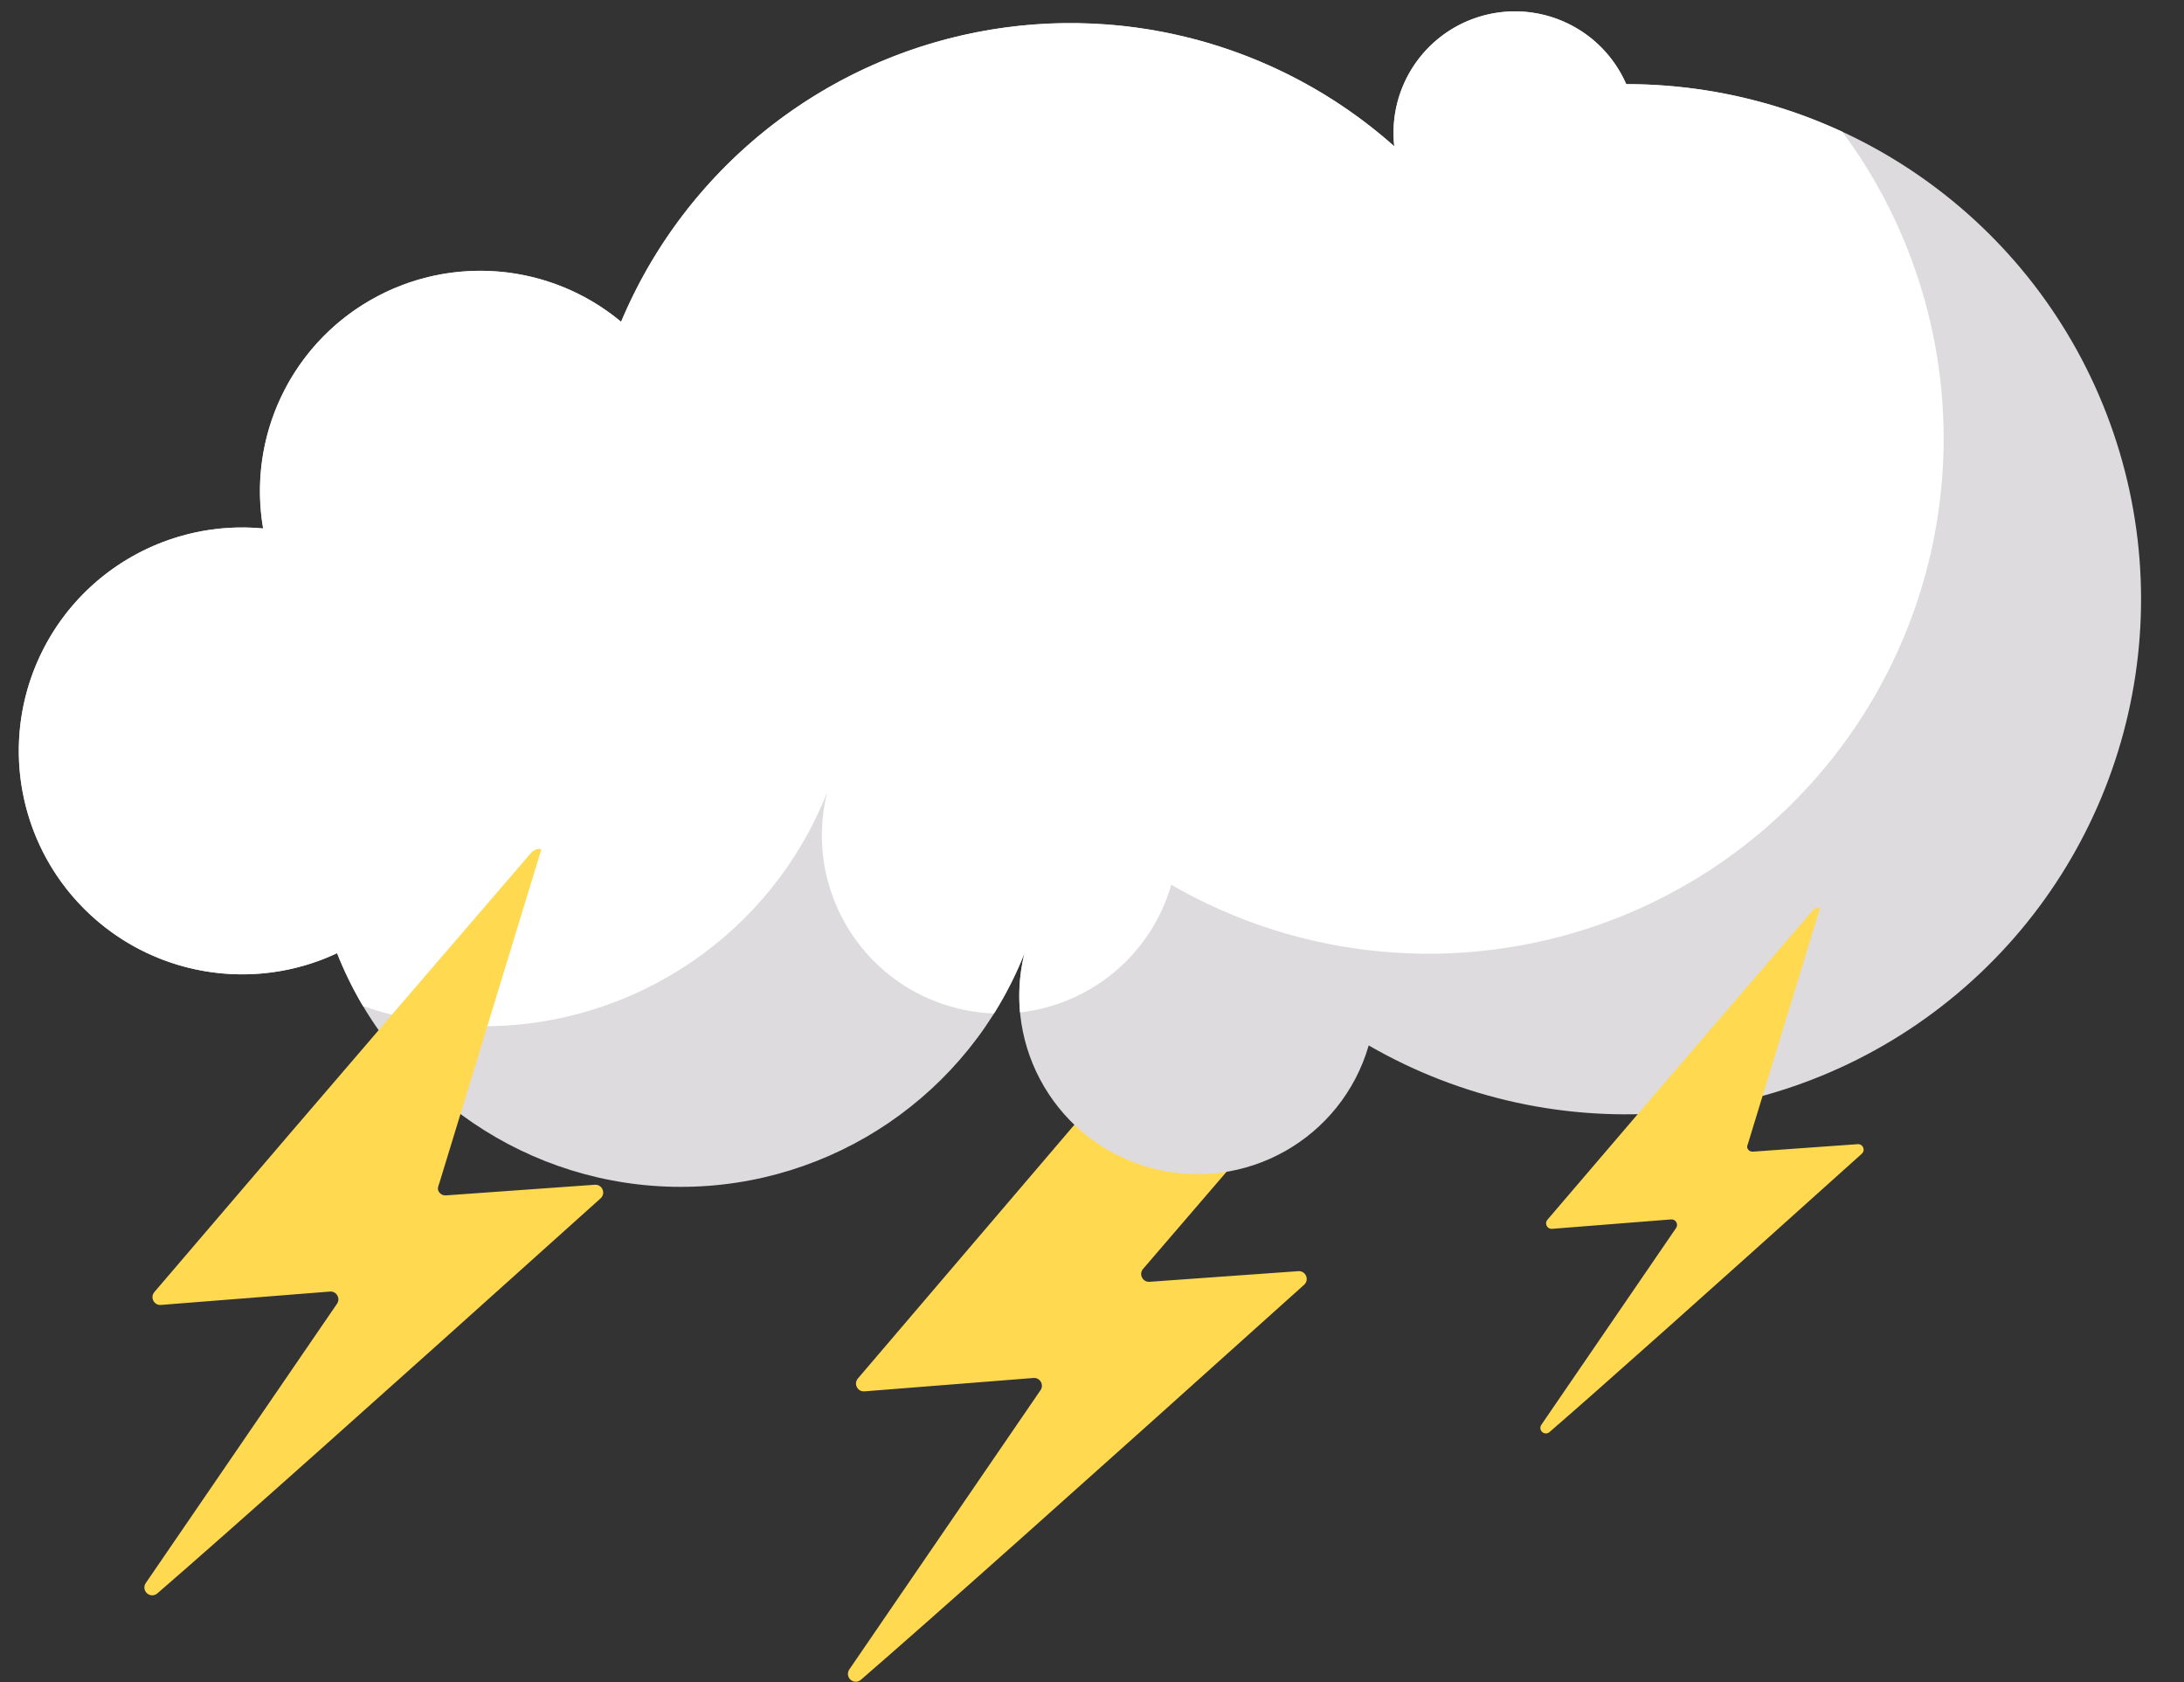 <?xml version="1.0" encoding="UTF-8" standalone="no"?><svg xmlns="http://www.w3.org/2000/svg" xmlns:xlink="http://www.w3.org/1999/xlink" clip-rule="evenodd" fill="#000000" fill-rule="evenodd" height="7926" image-rendering="optimizeQuality" preserveAspectRatio="xMidYMid meet" shape-rendering="geometricPrecision" text-rendering="geometricPrecision" version="1" viewBox="-88.7 1011.8 10291.0 7926.0" width="10291" zoomAndPan="magnify"><rect x="-88.7" y="1011.8" width="10291.0" height="7926.0" fill="#333333" stroke="none"/><g><g><g id="change1_1"><path d="M5485.59 5754.75c298.37,152.91 486.64,249.39 564.8,289.44 10.38,5.32 17.09,14.24 19.34,25.69 2.24,11.45 -0.61,22.24 -8.22,31.09 -402.74,468.44 -657.44,764.7 -764.09,888.75 -9.89,11.52 -11.79,26.98 -4.96,40.55 6.83,13.56 20.37,21.26 35.52,20.18 342.63,-24.47 576.31,-41.16 701.04,-50.07 15.97,-1.13 30.24,7.6 36.5,22.34 6.26,14.74 2.63,31.08 -9.28,41.78 -1074.72,966.2 -1770.95,1586.58 -2088.67,1861.13 -14.09,12.16 -34.72,11.98 -48.6,-0.43 -13.88,-12.41 -16.36,-32.9 -5.84,-48.26 494.57,-722.2 794.94,-1160.81 901.11,-1315.85 8.2,-11.99 8.75,-26.68 1.46,-39.24 -7.28,-12.57 -20.3,-19.4 -34.78,-18.25 -403.3,31.9 -668.76,52.89 -796.39,62.99 -15.17,1.2 -28.8,-6.44 -35.71,-20 -6.91,-13.56 -5.06,-29.08 4.83,-40.65 891.6,-1044.61 1387.31,-1625.4 1487.14,-1742.35 11.22,-13.12 29.42,-16.72 44.79,-8.84z" fill="#ffd950"/></g><g><g id="change2_1"><path d="M1151.62 3501.41c-441.73,-41.71 -862.19,198.04 -1051.25,599.44 -189.06,401.4 -106.11,878.26 207.38,1192.25 313.49,314 790.21,397.69 1191.92,209.28 262.93,664.43 905,1100.86 1619.56,1100.86 714.56,0 1356.63,-436.43 1619.56,-1100.86 -109.64,443.96 156.15,894.03 597.87,1012.39 441.72,118.36 896.93,-138.52 1023.96,-577.82 883.52,509.61 1991.41,412.38 2772.65,-243.34 781.24,-655.72 1069.08,-1729.98 720.37,-2688.46 -348.71,-958.5 -1259.56,-1596.65 -2279.51,-1597.07 -113.49,-259.01 -399.14,-396.3 -672.3,-323.11 -273.15,73.19 -451.89,334.92 -420.67,615.97 -553.88,-492.37 -1311.33,-687.19 -2034.04,-523.18 -722.71,164.01 -1321.86,666.7 -1608.95,1349.92 -334.15,-278.1 -806.23,-318.45 -1182.73,-101.08 -376.5,217.37 -577.59,646.38 -503.83,1074.81z" fill="#dddbde"/></g><g id="change3_1"><path d="M1151.62 3501.41c-6.9,-0.65 -13.8,-1.24 -20.69,-1.75 -6.89,-0.51 -13.77,-0.96 -20.65,-1.34l-0.01 0c-6.87,-0.37 -13.74,-0.69 -20.61,-0.93l-0.01 0c-6.86,-0.24 -13.71,-0.42 -20.56,-0.53 -6.85,-0.11 -13.69,-0.15 -20.52,-0.13 -6.83,0.02 -13.65,0.12 -20.46,0.27 -6.81,0.16 -13.61,0.39 -20.4,0.67 -6.79,0.29 -13.57,0.63 -20.34,1.06 -6.77,0.42 -13.52,0.9 -20.27,1.45 -6.74,0.55 -13.48,1.17 -20.19,1.84 -6.72,0.68 -13.43,1.41 -20.11,2.22 -6.7,0.8 -13.37,1.68 -20.03,2.61l-0.01 0c-6.66,0.93 -13.3,1.93 -19.93,2.98l-0.01 0c-6.63,1.06 -13.24,2.18 -19.84,3.36l-0.01 0c-6.59,1.19 -13.19,2.44 -19.74,3.74 -6.57,1.31 -13.12,2.67 -19.65,4.1 -6.53,1.43 -13.04,2.93 -19.54,4.48 -6.5,1.55 -12.96,3.16 -19.42,4.84l-0.01 0c-6.46,1.68 -12.89,3.41 -19.3,5.2l-0.01 0c-6.41,1.79 -12.81,3.65 -19.18,5.56 -6.38,1.92 -12.72,3.89 -19.05,5.93l-0.01 0c-6.33,2.03 -12.64,4.13 -18.92,6.28 -6.28,2.15 -12.56,4.36 -18.79,6.63 -6.24,2.27 -12.46,4.59 -18.65,6.98 -6.19,2.38 -12.35,4.82 -18.5,7.31 -6.15,2.5 -12.26,5.06 -18.34,7.67l-0.01 0c-6.09,2.61 -12.15,5.28 -18.19,8.01l-0.01 0c-6.04,2.72 -12.05,5.5 -18.03,8.34 -5.99,2.84 -11.93,5.73 -17.86,8.68l-0 0c-5.93,2.94 -11.82,5.95 -17.69,9.01 -5.87,3.06 -11.71,6.18 -17.52,9.35 -5.81,3.17 -11.59,6.39 -17.33,9.67l-0.01 0c-5.75,3.28 -11.46,6.61 -17.15,10l-0.01 0c-5.69,3.39 -11.34,6.83 -16.96,10.32l-0.01 0c-5.62,3.49 -11.21,7.04 -16.76,10.64 -5.55,3.59 -11.08,7.25 -16.57,10.95 -5.49,3.7 -10.94,7.46 -16.37,11.27 -5.42,3.8 -10.8,7.67 -16.16,11.58 -5.35,3.91 -10.67,7.87 -15.94,11.88l-0.01 0c-5.28,4.01 -10.52,8.08 -15.72,12.19l-0.01 0c-5.2,4.12 -10.36,8.29 -15.49,12.5l-0.01 0c-5.13,4.21 -10.21,8.49 -15.27,12.8 -5.05,4.31 -10.06,8.67 -15.04,13.09 -4.98,4.41 -9.91,8.87 -14.8,13.38 -4.89,4.52 -9.75,9.07 -14.56,13.68 -4.81,4.61 -9.59,9.26 -14.31,13.96 -4.73,4.7 -9.42,9.46 -14.06,14.25 -4.65,4.8 -9.24,9.65 -13.8,14.54l-0.01 0c-4.56,4.89 -9.06,9.83 -13.53,14.81 -4.47,4.98 -8.89,10.02 -13.27,15.09l-0.01 0c-4.38,5.08 -8.71,10.2 -12.99,15.37 -4.29,5.17 -8.53,10.39 -12.73,15.64 -4.2,5.26 -8.34,10.57 -12.44,15.91 -4.1,5.35 -8.15,10.74 -12.15,16.18 -4,5.44 -7.96,10.92 -11.87,16.44 -3.91,5.52 -7.76,11.09 -11.57,16.7 -3.81,5.61 -7.56,11.27 -11.27,16.96 -3.7,5.7 -7.36,11.43 -10.96,17.22 -3.61,5.78 -7.16,11.61 -10.65,17.47 -3.5,5.87 -6.95,11.78 -10.33,17.72 -3.39,5.95 -6.74,11.94 -10.03,17.97 -3.28,6.03 -6.51,12.11 -9.69,18.22 -3.18,6.11 -6.31,12.26 -9.37,18.45 -3.07,6.2 -6.07,12.43 -9.03,18.7 -2.68,5.69 -5.29,11.41 -7.87,17.14l-1.28 2.84c-2.46,5.5 -4.85,11.02 -7.21,16.54l-1.29 3.04c-2.39,5.67 -4.74,11.35 -7.02,17.05l-0.46 1.16c-2.24,5.61 -4.43,11.22 -6.57,16.86l-0.85 2.23c-2.13,5.63 -4.2,11.29 -6.22,16.94l-1.18 3.3c-1.98,5.59 -3.92,11.19 -5.81,16.8l-0.84 2.52c-1.8,5.43 -3.57,10.85 -5.28,16.3l-0.63 1.97c-1.74,5.57 -3.43,11.17 -5.07,16.76l-1.24 4.21c-1.58,5.44 -3.11,10.9 -4.6,16.35l-0.89 3.29c-1.36,5.03 -2.67,10.07 -3.94,15.12l-0.88 3.45c-1.34,5.35 -2.62,10.7 -3.87,16.07l-0.98 4.2c-1.24,5.45 -2.44,10.91 -3.59,16.37l-0.9 4.28c-1.04,5.02 -2.04,10.04 -3.01,15.07l-0.8 4.19c-0.93,4.97 -1.83,9.94 -2.69,14.92l-0.81 4.73c-0.89,5.28 -1.73,10.56 -2.54,15.85l-0.75 5.04c-0.72,4.88 -1.41,9.76 -2.06,14.64l-0.73 5.64c-0.57,4.52 -1.13,9.05 -1.65,13.57l-0.5 4.41c-0.59,5.32 -1.13,10.64 -1.63,15.96l-0.48 5.28c-0.47,5.24 -0.92,10.48 -1.31,15.73l-0.33 4.8c-0.3,4.32 -0.58,8.65 -0.83,12.97l-0.29 5c-0.27,5.08 -0.48,10.16 -0.69,15.24l-0.22 6.3c-0.16,4.9 -0.28,9.79 -0.37,14.69l-0.09 6.21c-0.05,4.07 -0.07,8.13 -0.08,12.2l0 6.33c0.02,4.4 0.08,8.8 0.16,13.19l0.15 7.29c0.11,4.72 0.25,9.43 0.43,14.14l0.28 6.55 0.53 10.67 0.67 11.02 0.63 9.13 0.58 7.78c0.36,4.44 0.75,8.87 1.17,13.31l0.8 8.1 1.07 10.04 1.25 10.72 1.09 8.7 1.39 10.28c0.5,3.57 1.01,7.15 1.55,10.72l1.36 8.74 1.29 7.82c0.74,4.41 1.5,8.82 2.28,13.22l1.39 7.56c0.76,4.07 1.54,8.14 2.36,12.2l1.69 8.31 1.89 8.92 2.31 10.39c0.81,3.56 1.66,7.11 2.5,10.67l1.73 7.13c1.02,4.17 2.08,8.35 3.16,12.52l2.17 8.24 2.34 8.61 0.11 0.41c1.04,3.78 2.11,7.54 3.2,11.3 48.21,166.74 137.88,322.5 266.18,451.01 253.98,254.38 615.07,357.58 956.63,287.43l6.02 -1.26c4.46,-0.94 8.93,-1.92 13.38,-2.93l6.11 -1.39c4.39,-1.02 8.78,-2.07 13.16,-3.14l6.3 -1.56c4.79,-1.2 9.57,-2.44 14.35,-3.72l5.08 -1.37c4.94,-1.34 9.87,-2.72 14.79,-4.14l4.92 -1.43c5.03,-1.48 10.04,-2.98 15.05,-4.54l3.63 -1.13c5.41,-1.7 10.8,-3.43 16.19,-5.22l3.11 -1.03c5.63,-1.89 11.25,-3.82 16.86,-5.8l1.77 -0.63c5.81,-2.07 11.6,-4.17 17.37,-6.35l1.96 -0.74c6.07,-2.3 12.11,-4.64 18.16,-7.05l0.23 -0.09c6.15,-2.45 12.27,-4.98 18.39,-7.56l1.01 -0.43c12.53,-5.29 25.01,-10.86 37.42,-16.67 4.09,10.33 8.27,20.59 12.54,30.81l0.11 0.28c4.15,9.94 8.4,19.81 12.73,29.65l0.82 1.87c3.94,8.92 7.96,17.8 12.03,26.63l2.39 5.17c3.76,8.06 7.57,16.08 11.44,24.07l3.48 7.14c3.5,7.16 7.06,14.29 10.65,21.38l5.19 10.13c2.82,5.47 5.67,10.91 8.53,16.33 2.7,5.11 5.44,10.22 8.19,15.3l6.76 12.37c3.33,6.03 6.7,12.03 10.09,18.01l0.16 0.28 2.14 3.75 2.14 3.74 0.3 0.52c4.12,7.17 8.29,14.31 12.51,21.41l0.22 0.36c179.28,61.77 370.42,94.89 567.08,94.89 714.56,0 1356.63,-436.44 1619.56,-1100.86 -109.63,443.96 156.15,894.03 597.87,1012.39 62.94,16.86 126.13,26.09 188.62,28.28l5.08 -8.15c3.68,-5.95 7.34,-11.93 10.96,-17.94l7.27 -12.19c3.08,-5.2 6.13,-10.43 9.15,-15.67 2.6,-4.51 5.19,-9.04 7.76,-13.57l7.39 -13.2c3.09,-5.56 6.13,-11.15 9.16,-16.75l6.09 -11.39c3.35,-6.33 6.67,-12.67 9.95,-19.05l4.4 -8.6c3.81,-7.5 7.56,-15.04 11.27,-22.62l2.76 -5.66c4.07,-8.4 8.09,-16.84 12.03,-25.32l1.65 -3.56c4.17,-9.01 8.26,-18.07 12.28,-27.17l1.15 -2.61c4.22,-9.62 8.38,-19.28 12.44,-29l0.35 -0.83c4.24,-10.15 8.39,-20.35 12.45,-30.6 -1.65,6.67 -3.2,13.34 -4.68,20.02l-0.33 1.49c-1.41,6.44 -2.75,12.87 -4.01,19.31l-0.33 1.73c-1.24,6.39 -2.4,12.77 -3.48,19.15l-0.31 1.9c-1,5.96 -1.92,11.92 -2.79,17.87l-0.54 3.74c-0.8,5.69 -1.55,11.38 -2.22,17.06l-0.41 3.43c-0.63,5.41 -1.19,10.82 -1.71,16.22l-0.58 6.45c-0.39,4.4 -0.74,8.79 -1.06,13.18l-0.5 7.43c-0.27,4.19 -0.49,8.39 -0.69,12.57l-0.39 8.96c-0.15,3.8 -0.25,7.57 -0.34,11.35l-0.18 10.15 -0.06 8.77c-0.01,4.61 0.03,9.2 0.1,13.8l0.08 4.33 0 0.33c0.12,5.66 0.3,11.31 0.53,16.96l0.19 4.31c0.54,11.49 1.3,22.95 2.3,34.37l0.39 4.28c327.53,-36.91 615.81,-265.96 712.8,-601.35 883.52,509.61 1991.4,412.37 2772.65,-243.35 781.24,-655.72 1069.07,-1729.97 720.37,-2688.46 -81.54,-224.12 -193.83,-430.72 -331.04,-615.75l-0.28 -0.13c-14.47,-6.7 -29.01,-13.26 -43.63,-19.68l-0.6 -0.26c-14.61,-6.41 -29.28,-12.68 -44.02,-18.81l-0.43 -0.17c-13.56,-5.63 -27.19,-11.15 -40.85,-16.54l-5.19 -2.04c-9.67,-3.79 -19.37,-7.52 -29.09,-11.18l-15.19 -5.67 -0.04 -0.01c-9.76,-3.61 -19.56,-7.15 -29.38,-10.63l-1.09 -0.39c-5.1,-1.8 -10.2,-3.6 -15.32,-5.37l-0.02 -0c-8.95,-3.11 -17.93,-6.14 -26.91,-9.14l-15.07 -4.98c-9.23,-3.01 -18.49,-5.96 -27.76,-8.87 -5.85,-1.83 -11.71,-3.65 -17.58,-5.44 -7.83,-2.38 -15.67,-4.74 -23.53,-7.05 -7.4,-2.17 -14.81,-4.3 -22.24,-6.41 -6.85,-1.94 -13.7,-3.85 -20.56,-5.73 -8.39,-2.3 -16.8,-4.54 -25.21,-6.76 -6.46,-1.7 -12.94,-3.36 -19.43,-5 -9.14,-2.32 -18.29,-4.59 -27.46,-6.8 -5.5,-1.33 -11,-2.64 -16.52,-3.92 -9.85,-2.3 -19.72,-4.54 -29.61,-6.72l-14.42 -3.13c-10.94,-2.34 -21.91,-4.61 -32.9,-6.8l-10.15 -2.01c-12.35,-2.41 -24.72,-4.72 -37.13,-6.94l-8.55 -1.52c-12.81,-2.25 -25.63,-4.39 -38.5,-6.43l-7.35 -1.15c-13.36,-2.08 -26.76,-4.05 -40.18,-5.91l-5.25 -0.71c-13.59,-1.85 -27.2,-3.59 -40.84,-5.21l-4.74 -0.57c-14.07,-1.65 -28.17,-3.16 -42.3,-4.56l-3.61 -0.37c-14.66,-1.43 -29.35,-2.72 -44.06,-3.89l-2.82 -0.22c-14.89,-1.17 -29.81,-2.18 -44.76,-3.08l-2.28 -0.14c-15.22,-0.89 -30.48,-1.64 -45.76,-2.24l-1.18 -0.05c-15.55,-0.61 -31.11,-1.07 -46.72,-1.39l-0.45 -0.01c-15.79,-0.31 -31.62,-0.48 -47.46,-0.48l0 -0.01c-1.77,-4.04 -3.59,-8.06 -5.45,-12.05l0 -0.01c-1.85,-3.98 -3.75,-7.93 -5.69,-11.86l0 -0.01c-1.94,-3.92 -3.91,-7.82 -5.94,-11.69l0 -0.01c-2.02,-3.86 -4.07,-7.7 -6.18,-11.5l0 -0.01c-2.09,-3.8 -4.24,-7.57 -6.41,-11.31l0 -0c-2.17,-3.74 -4.4,-7.45 -6.64,-11.13l0 -0c-2.26,-3.68 -4.54,-7.33 -6.87,-10.94 -2.33,-3.61 -4.69,-7.19 -7.09,-10.74 -2.4,-3.55 -4.84,-7.07 -7.31,-10.56 -2.47,-3.48 -4.98,-6.93 -7.52,-10.35 -2.54,-3.42 -5.12,-6.8 -7.74,-10.16 -2.61,-3.35 -5.26,-6.68 -7.94,-9.96 -2.68,-3.29 -5.39,-6.54 -8.14,-9.75 -2.75,-3.22 -5.54,-6.41 -8.34,-9.55l0 -0.01c-2.81,-3.15 -5.66,-6.26 -8.53,-9.34 -2.87,-3.07 -5.78,-6.13 -8.72,-9.13l-0.01 0c-2.94,-3.01 -5.91,-5.99 -8.91,-8.92 -3,-2.94 -6.03,-5.84 -9.08,-8.71 -3.06,-2.87 -6.14,-5.7 -9.26,-8.5 -3.12,-2.8 -6.26,-5.55 -9.43,-8.28l0 -0.01c-3.17,-2.72 -6.38,-5.4 -9.61,-8.05 -3.23,-2.65 -6.48,-5.26 -9.76,-7.84l0 -0c-3.28,-2.57 -6.59,-5.11 -9.93,-7.61 -3.33,-2.5 -6.69,-4.96 -10.07,-7.39 -3.39,-2.43 -6.8,-4.81 -10.23,-7.16 -3.43,-2.35 -6.89,-4.66 -10.37,-6.94l-0.01 0c-3.48,-2.27 -6.99,-4.5 -10.52,-6.7 -7.06,-4.39 -14.21,-8.62 -21.44,-12.7l-0.01 0c-7.24,-4.08 -14.55,-7.99 -21.96,-11.75l0 -0.01c-3.7,-1.88 -7.43,-3.71 -11.17,-5.51l0 -0.01c-14.96,-7.19 -30.26,-13.74 -45.8,-19.61 -3.89,-1.47 -7.78,-2.89 -11.7,-4.28l0 -0.01c-3.92,-1.39 -7.86,-2.72 -11.8,-4.02l-0.01 0c-7.9,-2.6 -15.86,-5.03 -23.88,-7.28l0 -0.01c-4.01,-1.13 -8.03,-2.21 -12.07,-3.25l0 -0c-20.18,-5.21 -40.68,-9.32 -61.43,-12.3 -4.15,-0.6 -8.31,-1.15 -12.47,-1.66l-0.01 0c-4.17,-0.5 -8.34,-0.96 -12.52,-1.38l-0.01 0c-4.18,-0.41 -8.37,-0.78 -12.57,-1.11l-0 0c-4.2,-0.32 -8.41,-0.59 -12.62,-0.82l-0.01 0c-4.22,-0.23 -8.43,-0.41 -12.66,-0.55 -8.46,-0.28 -16.94,-0.35 -25.44,-0.25 -4.24,0.05 -8.51,0.15 -12.76,0.31l-0.01 0c-4.26,0.15 -8.52,0.34 -12.78,0.59l0 0.01c-4.27,0.24 -8.54,0.54 -12.81,0.88 -4.27,0.34 -8.55,0.74 -12.82,1.18l-0.01 0c-4.28,0.44 -8.55,0.93 -12.83,1.46l-0.01 0c-4.28,0.54 -8.55,1.13 -12.83,1.77 -4.28,0.64 -8.57,1.32 -12.85,2.06l0 0.01c-4.28,0.74 -8.56,1.52 -12.84,2.36 -4.28,0.84 -8.55,1.72 -12.83,2.67 -4.28,0.94 -8.56,1.93 -12.83,2.97 -4.28,1.04 -8.54,2.13 -12.81,3.28 -4.27,1.14 -8.52,2.33 -12.73,3.57 -4.22,1.24 -8.42,2.51 -12.59,3.84 -4.18,1.32 -8.33,2.69 -12.45,4.11 -4.12,1.41 -8.22,2.87 -12.3,4.37 -4.07,1.5 -8.13,3.05 -12.15,4.63 -4.02,1.59 -8.03,3.22 -12,4.89 -3.97,1.68 -7.93,3.39 -11.85,5.14 -3.92,1.76 -7.82,3.56 -11.69,5.4 -3.87,1.84 -7.7,3.72 -11.53,5.64 -3.82,1.92 -7.61,3.88 -11.37,5.88 -3.76,2 -7.5,4.04 -11.2,6.11 -3.7,2.08 -7.4,4.2 -11.04,6.35 -3.65,2.15 -7.26,4.35 -10.86,6.58 -3.6,2.23 -7.16,4.51 -10.7,6.81 -3.54,2.3 -7.04,4.65 -10.52,7.03 -3.47,2.38 -6.93,4.8 -10.34,7.24 -3.41,2.45 -6.8,4.94 -10.16,7.46 -3.36,2.52 -6.68,5.08 -9.98,7.67 -3.3,2.59 -6.56,5.22 -9.8,7.88 -3.23,2.66 -6.43,5.35 -9.6,8.07l0 0c-3.17,2.73 -6.31,5.49 -9.42,8.28 -3.11,2.8 -6.17,5.62 -9.22,8.47 -3.04,2.85 -6.04,5.74 -9.02,8.66l0 0.01c-2.98,2.92 -5.91,5.86 -8.82,8.85 -2.91,2.98 -5.78,6 -8.63,9.04 -2.84,3.04 -5.65,6.11 -8.41,9.22 -2.77,3.1 -5.51,6.23 -8.21,9.39 -2.7,3.15 -5.37,6.35 -8,9.56 -2.63,3.22 -5.23,6.46 -7.79,9.73 -2.56,3.28 -5.09,6.57 -7.57,9.89l0 0.01c-2.48,3.32 -4.94,6.67 -7.35,10.04l0 0.01c-2.41,3.38 -4.8,6.78 -7.13,10.2 -2.34,3.43 -4.65,6.88 -6.91,10.36l0 0.01c-2.27,3.47 -4.5,6.98 -6.69,10.5l0 0.01c-2.19,3.52 -4.34,7.08 -6.46,10.65 -2.11,3.57 -4.19,7.17 -6.23,10.79l0 0c-2.04,3.62 -4.04,7.26 -5.99,10.93 -1.96,3.67 -3.88,7.35 -5.76,11.06 -1.88,3.71 -3.72,7.44 -5.52,11.2 -1.8,3.75 -3.56,7.52 -5.28,11.31 -1.72,3.79 -3.39,7.61 -5.04,11.44 -1.64,3.83 -3.23,7.69 -4.79,11.56 -1.55,3.87 -3.07,7.76 -4.54,11.67 -1.47,3.91 -2.9,7.83 -4.28,11.78 -1.39,3.94 -2.74,7.9 -4.04,11.88l0 0c-1.3,3.98 -2.56,7.98 -3.77,11.98l0 0.01c-1.21,4.01 -2.38,8.04 -3.52,12.08 -1.13,4.04 -2.21,8.1 -3.25,12.18l0 0c-1.04,4.07 -2.04,8.16 -2.98,12.26l0 0.01c-0.95,4.1 -1.87,8.22 -2.72,12.35 -0.86,4.13 -1.68,8.28 -2.45,12.44l0 0.01c-0.77,4.16 -1.5,8.33 -2.17,12.52 -0.68,4.18 -1.31,8.38 -1.89,12.59l0 0c-0.58,4.21 -1.13,8.43 -1.62,12.66 -0.49,4.23 -0.94,8.47 -1.34,12.73l0 0c-0.4,4.26 -0.75,8.52 -1.06,12.79 -0.3,4.27 -0.56,8.56 -0.77,12.85l0 0.01c-0.21,4.29 -0.37,8.59 -0.48,12.91 -0.11,4.31 -0.17,8.63 -0.19,12.96 -0.01,4.33 0.02,8.67 0.1,13.01l0 0.01c0.09,4.34 0.22,8.69 0.41,13.05 0.18,4.36 0.42,8.72 0.7,13.09 0.29,4.36 0.62,8.75 1.01,13.13 0.38,4.38 0.82,8.76 1.31,13.16 -8.65,-7.69 -17.36,-15.31 -26.11,-22.86 -8.75,-7.55 -17.56,-15.02 -26.41,-22.43 -8.85,-7.41 -17.75,-14.73 -26.69,-21.98l0 -0.01c-8.94,-7.25 -17.94,-14.44 -26.98,-21.54 -9.04,-7.11 -18.12,-14.14 -27.25,-21.11 -9.13,-6.96 -18.3,-13.84 -27.52,-20.65l0 -0.01c-9.21,-6.81 -18.48,-13.55 -27.78,-20.22 -9.3,-6.67 -18.65,-13.24 -28.04,-19.77 -9.39,-6.51 -18.83,-12.96 -28.3,-19.33 -9.48,-6.37 -19,-12.65 -28.55,-18.87l0 -0.01c-9.56,-6.22 -19.16,-12.36 -28.8,-18.43 -9.64,-6.07 -19.31,-12.06 -29.03,-17.97l0 -0.01c-9.71,-5.91 -19.47,-11.75 -29.26,-17.51l0 -0.01c-9.8,-5.76 -19.63,-11.46 -29.5,-17.07 -9.87,-5.61 -19.78,-11.15 -29.71,-16.61 -9.94,-5.46 -19.92,-10.85 -29.93,-16.16 -10.01,-5.31 -20.06,-10.54 -30.14,-15.69l0 -0.01c-10.08,-5.16 -20.2,-10.23 -30.35,-15.23 -10.15,-5 -20.33,-9.93 -30.54,-14.78 -10.21,-4.85 -20.46,-9.62 -30.74,-14.31 -10.28,-4.7 -20.59,-9.3 -30.93,-13.85l0 -0.01c-10.34,-4.54 -20.72,-9 -31.11,-13.38 -10.4,-4.39 -20.83,-8.68 -31.29,-12.91l0 -0.01c-10.46,-4.22 -20.95,-8.38 -31.47,-12.44 -10.52,-4.07 -21.06,-8.07 -31.63,-11.98 -10.57,-3.91 -21.16,-7.74 -31.79,-11.5l0 -0.01c-10.63,-3.76 -21.27,-7.44 -31.94,-11.04 -10.67,-3.6 -21.38,-7.12 -32.1,-10.56l0 -0.01c-10.72,-3.44 -21.47,-6.8 -32.25,-10.08 -10.78,-3.29 -21.57,-6.48 -32.39,-9.61 -10.82,-3.13 -21.66,-6.17 -32.52,-9.13l0 -0c-10.86,-2.96 -21.74,-5.85 -32.64,-8.65l-0.01 0c-10.91,-2.8 -21.83,-5.52 -32.77,-8.17l0 -0.01c-21.89,-5.29 -43.86,-10.26 -65.9,-14.89l0 -0.01c-11.02,-2.32 -22.06,-4.56 -33.11,-6.72l0 -0.01c-11.06,-2.16 -22.13,-4.24 -33.22,-6.23 -11.09,-2 -22.19,-3.92 -33.31,-5.75 -11.11,-1.83 -22.24,-3.59 -33.4,-5.26l-0.01 0c-11.15,-1.67 -22.31,-3.26 -33.48,-4.77l0 -0.01c-33.53,-4.52 -67.18,-8.3 -100.92,-11.35 -11.25,-1.01 -22.51,-1.94 -33.77,-2.79l0 -0c-22.54,-1.7 -45.11,-3.06 -67.72,-4.09l-0.01 0c-45.21,-2.06 -90.55,-2.8 -135.95,-2.17 -11.35,0.16 -22.71,0.39 -34.07,0.72l0 0c-11.36,0.33 -22.72,0.73 -34.08,1.22l-0.01 0.01c-11.37,0.49 -22.73,1.07 -34.1,1.73 -11.37,0.67 -22.74,1.42 -34.11,2.25 -11.37,0.84 -22.74,1.76 -34.11,2.76l-0.01 0c-11.37,1 -22.74,2.09 -34.1,3.26l-0.01 0.01c-11.37,1.18 -22.74,2.43 -34.1,3.78l-0 0c-11.37,1.35 -22.73,2.77 -34.09,4.3l-0.01 0c-11.36,1.52 -22.71,3.12 -34.07,4.81l0 0.01c-11.35,1.69 -22.71,3.47 -34.05,5.33l-0.01 0.01c-11.35,1.86 -22.69,3.81 -34.02,5.85l-0.01 0c-11.33,2.05 -22.66,4.15 -33.98,6.37l-0.01 0.01c-11.32,2.21 -22.63,4.51 -33.94,6.9l-0.01 0.01c-11.31,2.39 -22.6,4.85 -33.89,7.42l-0.01 0.01c-11.29,2.56 -22.55,5.2 -33.78,7.93l-0.01 0.01c-11.23,2.73 -22.43,5.53 -33.59,8.42l-0.01 0.01c-11.17,2.89 -22.3,5.85 -33.4,8.91l-0.01 0c-11.1,3.06 -22.18,6.19 -33.21,9.4l-0.01 0.01c-11.04,3.21 -22.04,6.51 -33.01,9.88l-0.01 0.01c-10.97,3.37 -21.91,6.82 -32.81,10.36l-0.01 0c-10.9,3.53 -21.77,7.14 -32.6,10.83l-0.01 0c-10.83,3.69 -21.63,7.46 -32.39,11.3l-0.01 0c-10.76,3.85 -21.48,7.77 -32.17,11.78l-0.01 0c-10.69,4 -21.34,8.08 -31.96,12.23l0 0.01c-10.61,4.15 -21.2,8.38 -31.73,12.69l-0.01 0.01c-10.54,4.31 -21.04,8.7 -31.5,13.15l-0.01 0c-10.46,4.46 -20.89,9 -31.27,13.61 -10.39,4.61 -20.74,9.3 -31.04,14.06 -10.3,4.76 -20.57,9.59 -30.8,14.5l-0.01 0c-10.22,4.91 -20.41,9.89 -30.55,14.94 -10.14,5.06 -20.24,10.18 -30.3,15.37l-0.01 0.01c-10.06,5.2 -20.07,10.46 -30.04,15.81 -9.98,5.34 -19.91,10.76 -29.79,16.25 -9.89,5.49 -19.72,11.04 -29.53,16.67l0 0.01c-9.79,5.63 -19.55,11.33 -29.26,17.09l-0.01 0c-9.71,5.77 -19.36,11.6 -28.98,17.52 -9.61,5.91 -19.19,11.89 -28.72,17.93l0 0.01c-9.52,6.04 -18.99,12.16 -28.43,18.34 -9.43,6.19 -18.82,12.44 -28.15,18.76 -9.33,6.32 -18.62,12.7 -27.85,19.16 -9.24,6.46 -18.43,12.98 -27.57,19.57 -9.13,6.59 -18.23,13.24 -27.26,19.96 -9.04,6.72 -18.03,13.5 -26.97,20.35 -8.93,6.85 -17.82,13.76 -26.66,20.75 -8.83,6.98 -17.62,14.04 -26.35,21.14 -8.73,7.11 -17.4,14.28 -26.03,21.52 -8.62,7.24 -17.2,14.54 -25.72,21.9 -8.51,7.36 -16.98,14.8 -25.39,22.28 -8.41,7.49 -16.76,15.04 -25.06,22.65 -8.3,7.61 -16.56,15.28 -24.74,23.02 -8.19,7.74 -16.32,15.53 -24.4,23.39 -8.07,7.86 -16.09,15.78 -24.06,23.75 -7.96,7.97 -15.87,16.01 -23.71,24.1l0 0.01c-7.85,8.09 -15.63,16.24 -23.36,24.45 -7.73,8.21 -15.4,16.49 -23.01,24.81 -7.61,8.33 -15.16,16.71 -22.65,25.16 -7.49,8.44 -14.92,16.95 -22.29,25.5l0 0.01c-7.37,8.56 -14.67,17.17 -21.92,25.84l-0.01 0c-7.24,8.67 -14.43,17.4 -21.54,26.18l-0.01 0c-7.12,8.78 -14.18,17.61 -21.17,26.51 -7,8.89 -13.93,17.84 -20.8,26.85 -6.87,9.01 -13.67,18.06 -20.41,27.16l0 0.01c-6.74,9.11 -13.41,18.27 -20.02,27.49l-0.01 0c-6.61,9.22 -13.15,18.49 -19.63,27.81 -6.48,9.32 -12.88,18.7 -19.23,28.12 -6.35,9.43 -12.62,18.91 -18.83,28.43l0 0.01c-6.21,9.53 -12.35,19.11 -18.43,28.74l-0.01 0c-6.07,9.63 -12.08,19.31 -18.01,29.04l-0.01 0.01c-5.94,9.73 -11.81,19.51 -17.6,29.34l0 0.01c-5.8,9.83 -11.52,19.71 -17.18,29.64l-0.01 0.01c-5.66,9.93 -11.25,19.91 -16.76,29.93 -5.52,10.03 -10.97,20.1 -16.34,30.23l0 0c-5.37,10.12 -10.67,20.3 -15.9,30.52l-0.01 0.01c-5.22,10.21 -10.39,20.48 -15.46,30.79l-0 0.01c-5.08,10.31 -10.1,20.67 -15.02,31.07l-0.01 0.01c-4.93,10.4 -9.8,20.85 -14.58,31.34l-0.01 0.01c-4.78,10.5 -9.49,21.04 -14.13,31.62l-0.01 0c-4.63,10.59 -9.19,21.2 -13.68,31.89l-0.01 0c-10.44,-8.69 -21.02,-17.15 -31.71,-25.38l-0.01 0c-10.7,-8.22 -21.54,-16.22 -32.48,-23.98l-0.01 0c-21.91,-15.52 -44.3,-30.1 -67.09,-43.76l-0.01 0c-17.11,-10.23 -34.46,-19.94 -52.02,-29.12 -5.86,-3.06 -11.73,-6.05 -17.63,-9l-0.01 0c-5.9,-2.94 -11.82,-5.82 -17.77,-8.65l0 -0.01c-5.94,-2.82 -11.91,-5.58 -17.9,-8.28l0 -0.01c-5.99,-2.7 -11.99,-5.35 -18.03,-7.94l-0.01 0c-6.03,-2.58 -12.07,-5.11 -18.15,-7.58 -12.14,-4.94 -24.35,-9.63 -36.65,-14.1l-0.01 0c-6.14,-2.23 -12.3,-4.4 -18.48,-6.51 -12.36,-4.23 -24.79,-8.21 -37.27,-11.96 -6.25,-1.88 -12.5,-3.69 -18.77,-5.44l-0.01 0c-6.27,-1.75 -12.55,-3.44 -18.85,-5.08 -6.3,-1.63 -12.61,-3.21 -18.94,-4.72 -6.33,-1.52 -12.66,-2.97 -19.01,-4.37 -6.35,-1.39 -12.7,-2.73 -19.07,-4.01l-0.01 0c-6.37,-1.28 -12.76,-2.49 -19.14,-3.65 -6.39,-1.16 -12.79,-2.25 -19.2,-3.28l0 -0.01c-6.41,-1.03 -12.83,-2 -19.25,-2.92l-0.01 -0.01c-6.42,-0.92 -12.85,-1.76 -19.29,-2.56l0 -0.01c-6.44,-0.8 -12.89,-1.52 -19.34,-2.2 -6.45,-0.67 -12.91,-1.29 -19.37,-1.84 -6.46,-0.55 -12.94,-1.05 -19.41,-1.47 -6.48,-0.43 -12.94,-0.8 -19.43,-1.11l-0.01 0c-6.48,-0.31 -12.97,-0.56 -19.45,-0.75 -6.5,-0.19 -12.96,-0.32 -19.46,-0.38l-0.01 0c-6.49,-0.07 -12.98,-0.07 -19.47,-0.02l-0.01 0c-6.49,0.06 -12.99,0.17 -19.48,0.35 -6.49,0.17 -12.99,0.41 -19.48,0.71l0 0.01c-12.98,0.6 -25.97,1.43 -38.93,2.51l0 0.01c-6.49,0.54 -12.97,1.14 -19.45,1.81l0 0.01c-6.48,0.66 -12.95,1.38 -19.42,2.17l0 0.01c-12.94,1.57 -25.85,3.39 -38.75,5.46l-0.01 0c-6.44,1.03 -12.89,2.12 -19.32,3.28l0 0.01c-12.87,2.31 -25.71,4.86 -38.51,7.67l0 0.01c-6.4,1.4 -12.79,2.86 -19.17,4.39l0 0.01c-6.39,1.52 -12.76,3.11 -19.12,4.76 -6.36,1.65 -12.71,3.35 -19.05,5.13l0 0.01c-6.34,1.77 -12.67,3.6 -18.98,5.5l0 0.01c-12.63,3.79 -25.22,7.83 -37.73,12.12l0 0.01c-6.26,2.14 -12.5,4.35 -18.73,6.61l0 0.01c-31.15,11.35 -61.93,24.24 -92.2,38.72l0 0.01c-24.22,11.58 -48.12,24.15 -71.65,37.74 -23.53,13.59 -46.38,28 -68.51,43.18l-0.01 0c-5.53,3.8 -11.03,7.65 -16.46,11.54l0 0.01c-10.89,7.79 -21.61,15.75 -32.13,23.91l0 0.01c-15.8,12.24 -31.18,24.89 -46.14,37.93l0 0.01c-9.98,8.7 -19.77,17.57 -29.37,26.61 -4.8,4.52 -9.56,9.09 -14.26,13.69l-0.01 0c-4.7,4.6 -9.36,9.25 -13.97,13.93 -9.22,9.37 -18.25,18.89 -27.08,28.58l0 0.01c-4.41,4.84 -8.77,9.72 -13.09,14.64l-0.01 0c-4.32,4.92 -8.58,9.87 -12.8,14.87 -4.22,4.99 -8.39,10.02 -12.51,15.09 -4.12,5.07 -8.19,10.17 -12.2,15.31 -4.02,5.13 -7.98,10.31 -11.91,15.52l0 0.01c-7.83,10.42 -15.46,20.97 -22.89,31.66 -7.43,10.69 -14.64,21.52 -21.65,32.46 -3.5,5.48 -6.95,10.98 -10.35,16.52 -3.41,5.53 -6.75,11.1 -10.04,16.7 -3.3,5.6 -6.54,11.22 -9.72,16.88 -3.19,5.66 -6.32,11.34 -9.4,17.06 -3.08,5.71 -6.11,11.44 -9.08,17.22l0 0.01c-5.94,11.53 -11.67,23.17 -17.17,34.92l0 0.01c-2.75,5.87 -5.45,11.77 -8.1,17.7l0 0.01c-2.64,5.92 -5.23,11.87 -7.76,17.84 -2.54,5.98 -5,11.97 -7.43,17.99l-0.01 0c-2.42,6.02 -4.78,12.07 -7.09,18.14 -2.3,6.06 -4.56,12.15 -6.75,18.26l0 0.01c-2.2,6.11 -4.33,12.23 -6.41,18.39 -2.08,6.15 -4.1,12.33 -6.07,18.53 -1.96,6.19 -3.87,12.41 -5.72,18.64l0 0.01c-1.85,6.23 -3.65,12.49 -5.38,18.76l0 0.01c-1.73,6.27 -3.41,12.56 -5.02,18.87l0 0.01c-1.62,6.3 -3.17,12.62 -4.67,18.97 -1.49,6.34 -2.94,12.7 -4.32,19.08 -1.38,6.38 -2.7,12.77 -3.96,19.18l-0.01 0c-1.26,6.41 -2.46,12.83 -3.59,19.26l0 0.01c-1.14,6.44 -2.22,12.89 -3.24,19.35l0 0.01c-1.02,6.46 -1.98,12.94 -2.87,19.43l0 0.01c-0.9,6.49 -1.73,12.99 -2.51,19.51 -0.77,6.52 -1.49,13.04 -2.15,19.58l0 0.01c-0.65,6.54 -1.24,13.09 -1.77,19.65l0 0.01c-0.53,6.56 -0.99,13.13 -1.39,19.71 -0.41,6.58 -0.75,13.17 -1.03,19.77l0 0.01c-0.27,6.59 -0.49,13.2 -0.64,19.82l0 0c-0.15,6.62 -0.23,13.24 -0.26,19.87 -0.02,6.63 0.02,13.27 0.12,19.91 0.1,6.64 0.26,13.3 0.5,19.95 0.23,6.66 0.53,13.32 0.89,19.98 0.36,6.67 0.79,13.34 1.28,20.02 0.49,6.67 1.06,13.35 1.68,20.03l0 0.01c0.62,6.68 1.3,13.36 2.06,20.05 0.75,6.69 1.58,13.37 2.46,20.07 0.89,6.69 1.83,13.38 2.85,20.08 1.01,6.69 2.1,13.39 3.26,20.08zm1686.56 -973.73c-10.44,-8.69 -21.02,-17.15 -31.72,-25.37zm-0.01 0c-10.7,-8.22 -21.54,-16.22 -32.48,-23.98z" fill="#ffffff"/></g></g><g id="change1_2"><path d="M2460.44 5018.67l-478.02 1563.94c-4.43,14.51 -11.78,26.99 -4.96,40.55 6.82,13.56 20.37,21.26 35.52,20.18 342.63,-24.47 576.3,-41.16 701.04,-50.07 15.98,-1.13 30.25,7.6 36.51,22.34 6.25,14.74 2.63,31.08 -9.28,41.78 -1074.73,966.2 -1770.96,1586.58 -2088.68,1861.13 -14.09,12.16 -34.72,11.98 -48.61,-0.42 -13.87,-12.41 -16.35,-32.91 -5.83,-48.27 494.57,-722.19 794.94,-1160.81 901.11,-1315.84 8.2,-11.99 8.75,-26.68 1.46,-39.25 -7.28,-12.56 -20.3,-19.39 -34.78,-18.25 -403.3,31.9 -668.76,52.9 -796.39,62.99 -15.17,1.19 -28.8,-6.44 -35.71,-20 -6.91,-13.56 -5.05,-29.07 4.83,-40.65 891.61,-1044.6 1677.15,-1954.39 1776.98,-2071.33 11.2,-13.13 49.83,-25.34 44.79,-8.84z" fill="#ffd950"/></g><g id="change1_3"><path d="M8486.17 5292.7l-336.78 1101.86c-3.13,10.22 -8.3,19.02 -3.5,28.57 4.81,9.55 14.35,14.98 25.03,14.22 241.39,-17.24 406.03,-29 493.91,-35.28 11.25,-0.8 21.31,5.36 25.72,15.74 4.41,10.39 1.85,21.89 -6.54,29.43 -757.19,680.74 -1247.71,1117.81 -1471.56,1311.24 -9.93,8.57 -24.46,8.44 -34.24,-0.3 -9.78,-8.74 -11.52,-23.19 -4.11,-34 348.44,-508.81 560.07,-817.84 634.87,-927.07 5.78,-8.45 6.16,-18.8 1.03,-27.65 -5.13,-8.85 -14.3,-13.67 -24.5,-12.86 -284.14,22.47 -471.17,37.27 -561.09,44.38 -10.69,0.84 -20.3,-4.54 -25.16,-14.09 -4.86,-9.56 -3.56,-20.49 3.41,-28.64 628.18,-735.96 1181.62,-1376.95 1251.95,-1459.34 7.89,-9.25 35.11,-17.85 31.56,-6.22z" fill="#ffd950"/></g></g></g></svg>